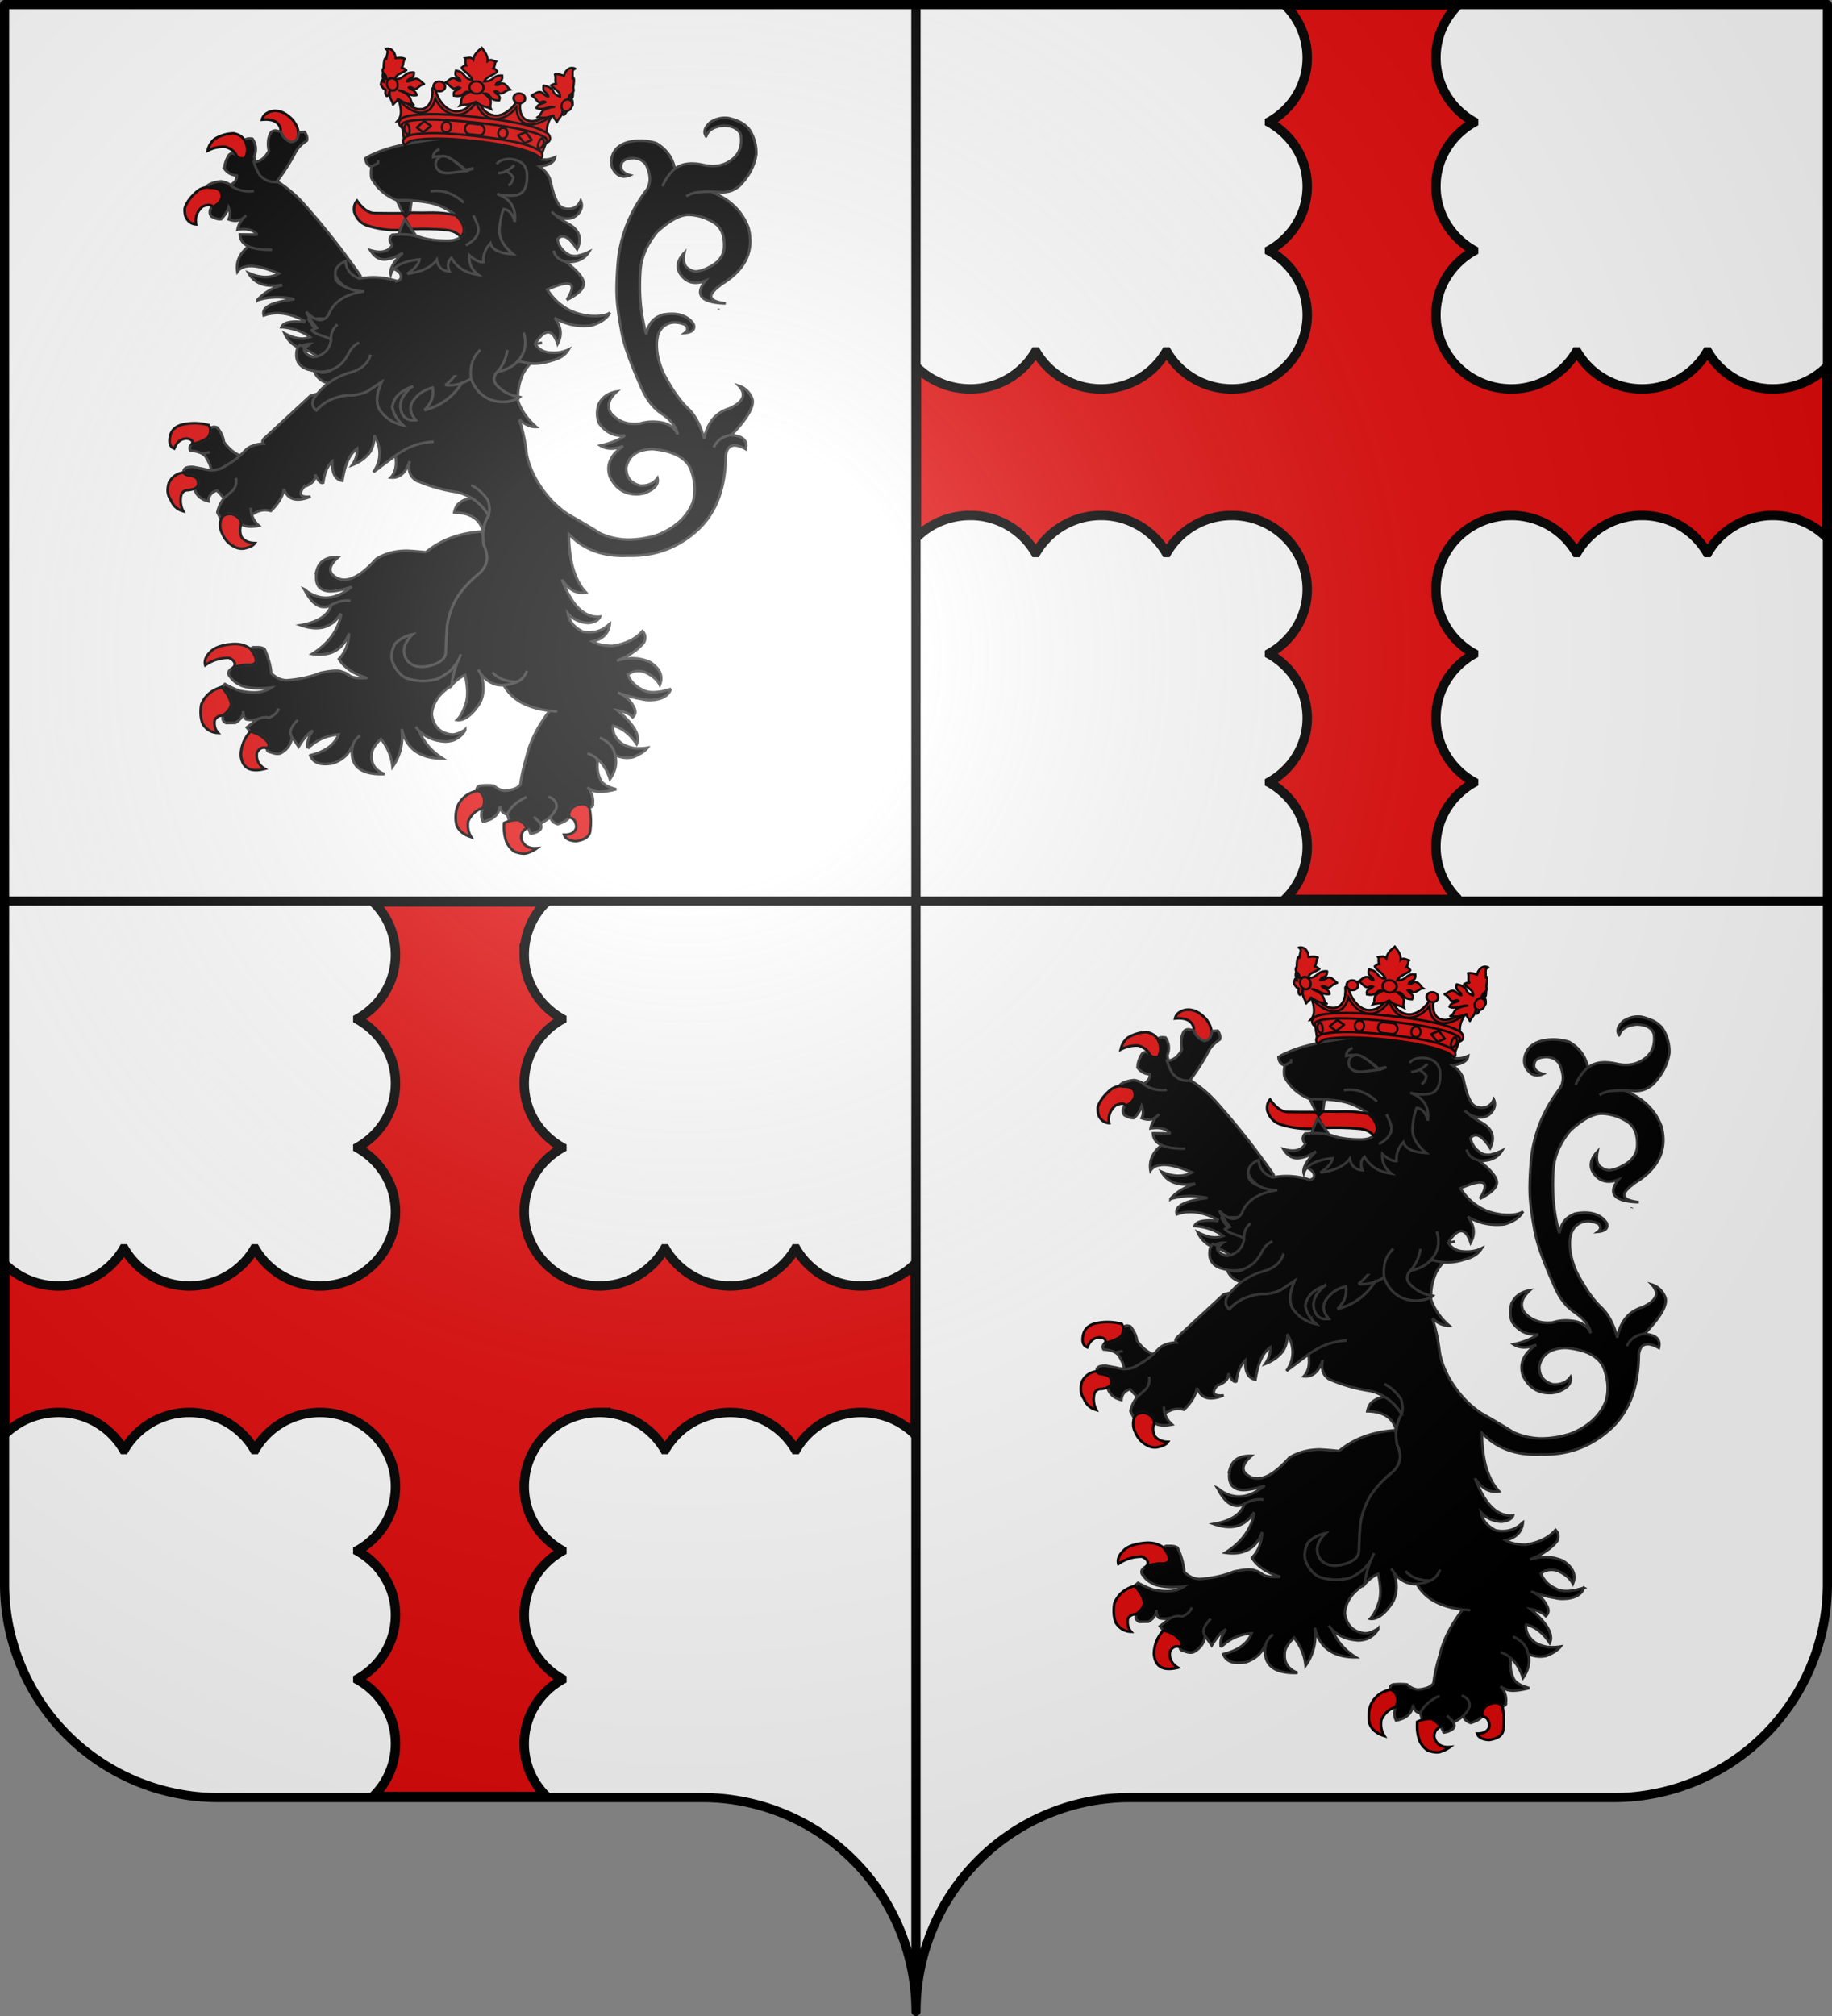<svg xmlns="http://www.w3.org/2000/svg" xmlns:xlink="http://www.w3.org/1999/xlink" width="600" height="660" viewBox="-300 -295 600 660"><rect x="-300" y="-295" width="600" height="660" fill="#808080" stroke="none"/><defs><radialGradient id="e" cx="-75" cy="-80" r="405" gradientUnits="userSpaceOnUse"><stop offset="0" stop-color="#fff" stop-opacity=".31"/><stop offset=".19" stop-color="#fff" stop-opacity=".25"/><stop offset=".6" stop-color="#6b6b6b" stop-opacity=".125"/><stop offset="1" stop-opacity=".125"/></radialGradient><clipPath id="a"><path id="d" d="M-298.5-293.5h597v517a70 70 0 0 1-70 70H70a70 70 0 0 0-70 70 70 70 0 0 0-70-70h-158.5a70 70 0 0 1-70-70z" style="stroke-linecap:round;stroke-linejoin:round"/></clipPath></defs><g clip-path="url(#a)" style="stroke:#000;stroke-width:3"><path fill="#e20909" d="M-300-295H0V0h-300z" style="fill:#fff"/><path fill="#fcef3c" d="M0-295h300V0H0zM-300 0H0v365h-300z" style="fill:#fff"/><path fill="#e20909" d="M0 0h300v365H0z" style="fill:#fff"/></g><path id="b" d="M120.807-293.383a24 24 0 0 1 7.32 17.313c0 8.965-4.97 16.716-12.336 20.909v.266c7.366 4.193 12.336 11.944 12.336 20.91 0 8.964-4.97 16.715-12.336 20.908v.266c7.366 4.193 12.336 11.944 12.336 20.91 0 13.386-11.046 24.238-24.672 24.238a24.63 24.63 0 0 1-21.284-12.12h-.269a24.63 24.63 0 0 1-21.283 12.12 24.63 24.63 0 0 1-21.283-12.12h-.27a24.63 24.63 0 0 1-21.283 12.12c-6.883 0-13.147-2.725-17.623-7.192v55.8c4.476-4.466 10.74-7.19 17.623-7.19a24.62 24.62 0 0 1 21.284 12.118h.269a24.63 24.63 0 0 1 21.283-12.119 24.62 24.62 0 0 1 21.283 12.12h.27a24.63 24.63 0 0 1 21.283-12.12c13.626 0 24.672 10.852 24.672 24.239 0 8.966-4.97 16.716-12.336 20.909v.266c7.366 4.192 12.336 11.944 12.336 20.91s-4.97 16.715-12.336 20.908v.266c7.366 4.192 12.336 11.944 12.336 20.91a24 24 0 0 1-7.32 17.312h56.8a24 24 0 0 1-7.32-17.313c0-8.965 4.97-16.716 12.336-20.909v-.266c-7.366-4.192-12.336-11.943-12.336-20.909s4.97-16.716 12.336-20.909v-.266c-7.366-4.193-12.336-11.943-12.336-20.91 0-13.386 11.046-24.238 24.671-24.238a24.62 24.62 0 0 1 21.284 12.12h.269a24.62 24.62 0 0 1 21.282-12.12 24.62 24.62 0 0 1 21.283 12.12h.27a24.62 24.62 0 0 1 21.282-12.12c6.884 0 13.147 2.725 17.623 7.192v-55.8c-4.476 4.466-10.74 7.19-17.623 7.19a24.62 24.62 0 0 1-21.283-12.118h-.269a24.62 24.62 0 0 1-21.283 12.119 24.62 24.62 0 0 1-21.282-12.12h-.27a24.62 24.62 0 0 1-21.283 12.12c-13.626 0-24.672-10.852-24.671-24.239 0-8.965 4.97-16.716 12.336-20.909v-.266c-7.366-4.192-12.336-11.944-12.336-20.909s4.97-16.716 12.336-20.909v-.266c-7.366-4.193-12.336-11.944-12.336-20.91a24 24 0 0 1 7.32-17.312z" style="fill:#e20909;stroke:#000;stroke-width:3.088"/><use xlink:href="#b" width="600" height="660" transform="translate(-298.603 293.659)"/><g id="c" style="display:inline"><g style="fill:#2b5df2"><g style="fill:#2b5df2;fill-opacity:1;stroke:#000;stroke-opacity:1"><path d="M1167.505-53.103c-.116-.11-.116-.22-.116-.22-.343-.552-.686-.884-1.028-1.325-.116-.22-.229-.331-.229-.441-.457-.442-.8-.773-1.26-1.215-1.486-1.434-3.316-2.648-5.49-3.531-.115-.11-.343-.11-.457-.221-1.83-.662-3.66-1.325-5.835-1.766-4.003-.442-7.778.552-11.21 2.87-3.432 3.2-4.347 6.18-2.746 8.719 0 .11 0 .22.116.33.114-.11.114-.33.229-.44 1.371-3.864 5.032-5.96 11.095-6.512 2.632.11 4.804.551 6.407 1.324a9.15 9.15 0 0 1 3.203 2.539c.229.33.343.662.572.993s.343.883.572 1.435c.8 6.512-.801 11.478-4.805 15.01-5.147 4.525-11.439 5.96-18.989 4.194s-13.498-.993-17.96 2.428h-.114c-3.432 3.201-6.064 6.954-7.78 11.369 1.716-4.415 4.348-8.168 7.78-11.369v-.11c-1.488-7.284-5.492-12.693-11.783-16.445-4.347-1.435-9.152-1.987-14.527-1.325-7.551 1.104-12.127 4.636-13.613 10.706-1.03 4.305.23 8.057 3.89 11.037 2.172 1.435 4.69 1.656 7.663.331-5.148-1.545-6.864-4.304-5.032-8.388 1.372-1.655 3.775-2.649 7.32-2.649 3.317.11 5.948 1.546 7.893 4.194 2.288 4.967 2.974 9.161 1.944 12.914-.343 1.435-1.03 2.76-1.944 3.973-9.838 13.355-15.672 28.034-17.617 44.148-1.144 12.693-1.258 21.964-.686 27.814.114 2.097.458 4.194.686 6.512.572 4.194 1.373 8.94 2.288 14.017 1.488 7.836 5.377 18.984 11.784 33.774 3.087 7.726 7.09 13.576 12.239 17.439 1.601 1.104 2.86 2.096 4.232 3.2 4.12 3.531 6.52 7.285 7.092 11.148-1.83-4.194-5.147-6.734-9.952-7.726-.8-.111-1.6-.33-2.402-.33-4.004-.553-8.007-.112-11.897 1.103-2.516.22-4.919.22-7.092-.221-4.347-.883-8.008-3.09-10.867-6.512-2.86-4.525-1.6-9.27 3.66-14.127-5.72.993-9.494 3.863-11.668 8.719-1.144 4.525-1.028 8.497.572 12.03 4.004 5.518 9.037 8.167 15.1 7.837h1.26c-.458.22-.801.552-1.26.771q-6.006 3.809-14.413 5.63 5.832 3.808 14.413.331c-8.122 5.85-10.867 12.472-8.35 19.977 3.774 7.947 9.837 11.81 18.416 11.258h.116c.114-.11.229-.11.456-.11.801-.112 1.489-.22 2.288-.331 6.864-2.54 9.724-5.851 8.808-9.934-2.63 3.643-6.52 5.187-11.323 4.746-5.72-1.767-8.58-5.518-8.465-11.589.686-3.642 2.288-6.401 4.69-8.389 2.86-2.318 6.979-3.642 12.24-3.642 12.812 1.215 20.82 5.518 23.908 12.913 2.86 7.837 3.316 15.01 1.258 21.854-3.546 9.16-10.867 16.115-21.963 20.75a60.3 60.3 0 0 1-19.447 3.2c-6.063-.22-11.782-1.545-17.159-4.084-6.634-4.303-13.382-8.277-19.79-12.029 0-.111-.228-.111-.228-.111q-12.353-8.277-20.59-22.847c-2.975-5.519-5.149-11.257-6.064-16.887v-.22c-.8-6.954-2.172-13.907-4.347-20.86l.344-.33c3.431 2.978 6.863 4.414 10.18 4.303-5.49-4.855-9.38-10.486-11.554-16.777-.115-.551-.115-.992-.115-1.655l-.57.11c-2.975 1.544-6.52 2.208-10.525 1.987-4.575-.442-8.236-1.876-11.323-4.415-3.204-2.539-5.605-6.07-7.208-10.706a32.3 32.3 0 0 1-6.176 3.09c0 .221-.115.333-.229.552-4.232 6.734-9.952 11.7-17.388 14.9a50 50 0 0 1-5.72 1.988c1.374-1.324 2.403-2.76 3.318-4.195 1.945-3.311 2.517-6.842 1.83-10.374-3.088.773-5.72 1.987-8.007 3.752-.915.663-1.716 1.545-2.517 2.428-4.575 4.746-4.575 9.602-.228 14.79-3.318.44-5.72-.332-7.436-2.429-.572-.772-1.03-1.545-1.373-2.428-.114-.33-.114-.44-.228-.662q-2.231-6.788 4.118-13.576c.8-.884 1.601-1.655 2.516-2.428-7.32 2.648-11.553 6.954-12.468 13.133.572 2.98 1.83 5.851 3.775 8.39 0 .11.228.33.343.44.686.884 1.601 1.876 2.516 2.76l.115.11c-6.063-1.324-10.982-4.526-14.642-9.933-1.945-3.422-2.174-7.726-.572-13.134l.114-.11c.343-1.545 1.03-3.09 1.716-4.857l-8.808 5.96c-3.66 1.877-8.122 2.87-13.27 2.76h-.114a34.6 34.6 0 0 0-7.779 1.876c-4.461 1.544-8.236 4.194-11.439 7.836-2.402-1.766-2.974-4.414-1.601-7.615.686-.992 1.372-1.987 2.173-2.98l-4.233 1.105-29.17 27.592c-1.372 1.214-1.601 2.539-.8 3.531-4.805.332-8.58 1.545-11.21 4.195-1.145 1.214-2.174 2.318-3.547 3.531-3.088 2.98-7.092 5.519-11.553 8.058-2.174.992-4.462 1.435-6.75 1.435a23.5 23.5 0 0 1-4.575-.773l-.343-.11-6.292-1.215c-3.432-.22-5.49.441-6.063 2.207a2.6 2.6 0 0 0 0 1.325c.229.883.915 1.435 2.402 1.766 3.89.551 5.949 1.545 6.292 3.091 1.03 2.76.343 4.635-1.945 5.629 1.03 4.304 4.004 6.953 8.809 8.167q.343-5.464 5.49-6.954l4.462 4.967 5.376-4.856c2.06-2.318 2.746-5.078 2.174-8.277.572 3.2-.115 5.959-2.174 8.277l-5.376 4.856c-2.288 3.091-3.66 6.182-4.233 9.27l2.288 4.416c1.03-2.65 3.317-3.643 6.978-3.311 3.546 1.103 5.49 3.31 5.834 6.401 2.402 1.767 6.177 2.097 11.21 1.104-2.402-2.208-3.889-4.636-4.575-7.395l-.115-.11c-.229-1.215-.457-2.65-.457-4.084 0 1.435.228 2.87.457 4.084l1.144-.221c3.432-2.318 7.207-2.98 11.096-1.877 4.805-4.745 7.55-9.491 8.236-14.016.115 0 .115 0 .115-.111 2.402 6.843 7.893 8.499 16.815 4.856-6.749.663-8.121-1.655-3.774-6.733.114.111.228.111.457.111 4.004-1.655 6.177-3.863 6.292-6.622v-.993c.114.22.343.551.343.772l.114.11c1.716 3.644 3.318 4.967 4.576 4.305.8-6.402 2.745-11.037 5.72-13.686-.23 7.616 1.83 11.7 6.405 12.473.687-4.415 1.602-8.167 2.746-11.37.114-.11.114-.33.229-.44 1.601-4.194 3.775-7.063 6.406-9.05.228 3.532-.801 7.174-3.203 10.706 4.575-1.767 8.236-4.415 11.096-8.057 2.173-3.423 3.088-7.174 2.974-11.258 4.69 8.499 4.461 16.444-.572 23.84l13.956-10.706a59 59 0 0 1 4.347-2.87c6.062-3.752 12.697-5.739 19.904-6.07-7.207.331-13.842 2.318-19.904 6.07a58 58 0 0 0-4.347 2.87c1.03 6.403 0 11.037-2.974 14.238 5.147.552 9.037-2.539 11.439-9.05.229-.552.343-.993.572-1.545-1.259 5.85.114 9.934 4.118 12.472a98.5 98.5 0 0 0 25.967 7.615c1.258.332 2.516.663 3.66 1.104.916.332 1.716.772 2.631 1.215 1.029.33 1.944.883 2.86 1.544 4.232 2.649 7.663 6.29 10.639 11.148 1.028-2.649.915-5.96-.343-9.823-1.716-2.647-3.777-4.855-6.064-6.843-1.488-1.103-2.975-2.096-4.46-2.87 1.487.773 2.974 1.767 4.46 2.87 2.287 1.988 4.348 4.196 6.064 6.843 1.258 3.863 1.371 7.174.343 9.823-.116 0-.23.11-.116.221-1.83 3.2-2.86 6.51-3.203 10.265-.114.551-.114 1.214-.114 1.765 0 2.32.114 4.746.456 7.175 1.602 3.422 2.288 6.511 1.945 9.381-.343 2.649-1.487 5.187-3.432 7.395-.229.22-.343.441-.686.772-6.52 5.408-11.325 10.817-14.757 16.225-3.432 6.18-5.49 12.472-6.291 18.652-.458 6.29-.687 11.7-.801 16.003.114 2.32-.686 4.305-2.517 5.96-1.83 1.544-4.461 2.87-8.122 3.752-3.203.772-6.177.772-8.693 0-2.86-.992-4.805-2.648-5.949-5.077-.457-.662-.686-1.656-.915-2.539-.8-4.304.915-8.609 5.262-12.804-4.576.884-8.35 2.98-11.325 6.182-2.059 4.194-2.63 8.057-1.601 11.477.114.442.343.773.457 1.216 1.83 4.303 4.462 7.394 7.893 9.381 6.406 2.318 13.156 2.648 19.79.773.115 0 .343 0 .458-.112 3.432-1.655 6.291-3.642 8.694-5.85.114-.22.343-.33.457-.551.115-.11.229-.331.343-.442 1.144-1.214 2.174-2.538 2.975-3.863.915-1.655 1.715-3.421 2.287-5.298-.572 1.877-1.372 3.643-2.287 5.298-1.945 5.408-3.089 10.375-3.661 14.9v.112c2.86-3.311 5.834-5.63 8.694-6.843 1.601 7.505 1.831 13.465.687 17.66-1.601 5.297-3.547 9.27-5.835 11.478 1.03.22 2.06 0 3.089-.221 2.974-.883 6.177-3.423 9.38-7.837 2.974-3.643 4.347-8.167 4.232-13.355-.115-2.87-.572-5.408-1.259-7.395q-.342-.828-.686-1.656c-.458-.772-.916-1.544-1.487-2.096.571.552 1.028 1.324 1.487 2.096.343.552.686.994 1.144 1.545 3.66 4.304 8.007 6.511 12.926 6.402.229 0 .457 0 .8-.11.457-.112.801-.112 1.259-.112h.229c2.86-.44 5.262-1.104 7.206-2.096-2.86.11-5.49-.22-7.778-.993-3.203-.883-5.949-2.649-8.122-5.077 2.172 2.427 4.919 4.194 8.122 5.077 2.288.772 4.919 1.104 7.778.993 3.089-1.545 4.92-3.974 5.949-7.064-1.03 3.09-2.86 5.519-5.949 7.064-1.944.992-4.346 1.656-7.206 2.096h-.23c-.455 0-.8 0-1.257.112 4.918 9.381 14.642 14.9 29.054 16.666 1.488.11 3.204.33 4.805.441-1.6-.111-3.317-.332-4.805-.441-7.55 10.043-12.354 19.866-14.642 29.91-1.716 5.74-3.089 11.81-3.888 17.992-.572.662-1.26 1.214-2.06 1.875-.572.332-1.029.552-1.6.772-1.602.664-3.661 1.104-6.064 1.325-2.516-.22-4.92-1.325-6.979-3.311q-3.945-.497-8.922 0-2.574.993-1.716 3.31c1.944.553 3.317 1.987 4.118 4.195.572 2.319.344 4.415-.456 6.512-.116.22-.116.33-.23.552-1.143 3.2-1.029 6.18.23 8.718 6.52-1.214 10.066-4.525 10.751-10.044.572 3.2 2.06 4.856 4.233 5.187h.343c1.831-3.752 4.804-6.842 8.695-9.16.456-.442 1.028-.773 1.6-.994.688-.33 1.373-.662 1.945-.883-.572.221-1.258.552-1.945.883-.572.221-1.144.552-1.6.994-3.89 2.317-6.864 5.407-8.695 9.16l1.26 4.526a18.3 18.3 0 0 1 5.948-.663c2.402 1.325 4.118 2.98 5.49 4.856.115 0 .115.111.23.111.686 1.104 1.37 2.208 1.715 3.532l.457.331c5.49-1.104 7.55-3.311 5.948-6.512-.114 0-.114-.22-.229-.33q-.342-.498-.686-.994l-3.203-3.09 3.203 3.09q.342.498.686.993c.116.11.116.331.229.331l.458-.33c2.172-1.215 4.118-2.429 5.604-3.864q2.916-2.814 4.119-6.291c.228-3.421-1.488-5.74-5.033-6.953 3.546 1.214 5.262 3.532 5.033 6.953q-1.2 3.478-4.12 6.291l.344.442c0 .22.229.551.344.883.8 1.544 2.173 2.538 4.232 3.2 3.66-1.215 6.064-2.649 7.32-4.416-.571-2.427.23-4.634 2.288-6.51 1.945-1.325 4.119-2.097 6.292-2.097 1.373 0 2.746.772 4.004 2.207h.114c1.716-.331 2.517-1.104 2.174-2.207.343-2.096 0-4.084-.572-6.07-.115-.222-.115-.441-.23-.553-.456-.992-.914-1.986-1.486-2.98-.229-.22-.458-.551-.687-.771 0-.112-.115-.332-.228-.442l-.116-.11.116.11c.114.11.228.221.228.442.228 0 .344.22.572.331.8.331 1.372.773 2.173 1.104.343.22.687.33 1.03.44 2.63.993 7.32.663 14.07-1.104-5.835-1.544-9.152-3.751-10.182-6.622q-2.057-4.469-1.715-9.601v-1.436c-.115-.552-.228-1.323-.343-2.096-.916-1.104-2.86-2.319-5.949-3.532 3.089 1.214 5.033 2.428 5.948 3.532.688.552 1.373 1.104 2.06 1.766 2.403 2.649 4.575 6.402 6.177 11.368 3.432-4.966 4.575-10.153 3.317-15.452 0-.11 0-.11-.116-.22-.114-.551-.228-1.103-.456-1.655-.457-1.988-1.488-3.643-2.975-5.299-1.487-1.655-3.66-2.979-6.176-4.194 2.515 1.215 4.69 2.539 6.176 4.194 1.486 1.656 2.516 3.311 2.975 5.3.228.551.343 1.103.456 1.655.116.11.116.11.116.22 3.888 1.655 7.663 2.096 11.44 1.215 4.23-1.768 7.32-3.753 9.035-6.07-2.63.44-5.032.44-7.092.44-.115-.22-.115-.22-.115 0-3.546-.44-6.52-1.545-9.15-3.2l-.459-.442c-.114-.11-.114-.11-.227-.11a13.4 13.4 0 0 1-2.174-2.319c-1.944-2.318-2.86-4.967-2.745-8.166l.229-.442c5.72 1.435 10.638 5.408 14.87 11.92 2.517-5.407-1.486-12.692-12.24-21.962 4.349.772 7.665 2.207 9.724 4.525 1.832-1.766 2.06-3.752 1.03-5.959-2.06-4.747-5.606-8.058-10.41-10.045 5.032 1.987 9.95 3.311 14.87 4.194 1.373.332 2.745.552 4.232.664 7.893.11 12.812-2.32 14.415-7.175a141 141 0 0 1-5.948 1.656h-.572c-4.462.773-7.894.552-10.525-.663-.228-.11-.343-.331-.571-.331-4.805-2.318-8.008-5.63-9.608-10.044 3.203-2.32 6.748-2.87 10.523-1.656 4.69 2.096 8.007 4.855 9.723 8.388 2.173-5.407.344-10.154-5.375-14.236-.345-.332-.688-.442-1.03-.664-6.52-2.87-13.498-3.2-20.82-.772 7.665-3.09 13.385-7.063 17.16-11.809 1.372-2.87 1.03-5.299-.916-7.395-4.232 5.077-10.524 8.167-18.76 9.603-5.262 0-9.494-.884-12.926-2.871 6.863-1.656 10.524-5.629 10.983-11.589-.345.22-.458.441-.688.773-.229.22-.456.33-.8.662-3.204 2.76-6.979 4.195-11.44 4.195h-1.028c-1.03-.111-2.174-.22-3.203-.441-5.492-2.87-8.58-6.733-9.38-11.81 3.316 3.863 7.778 5.96 13.04 6.182 3.203-.333 5.491-1.325 6.748-2.98.23-.331.458-.664.572-1.104-2.059.22-4.003 0-5.834-.552-7.32-2.207-13.27-10.045-18.188-23.29v-.33.111c0 .11 0 .11.114.22 4.004 6.402 9.152 9.271 14.987 8.167-2.746-2.98-5.033-6.843-6.75-11.478-1.83-4.635-2.973-10.044-3.545-16.224-.23-1.876-.344-3.863-.458-5.96v-4.083l2.173 2.097c.916.772 1.83 1.655 2.745 2.428 8.58 6.842 19.219 9.933 32.03 9.381h1.715c15.22.218 28.717-4.528 40.385-14.462 13.383-11.147 20.133-28.033 20.247-50.329.457-3.863 1.944-6.07 4.575-6.622 2.06-.331 4.692.331 8.123 2.318 1.373-5.298-1.601-8.388-8.808-9.05h-.114c-.116-.11-.345-.11-.458-.11q-6.863 1.158-9.952 6.29c-.343.552-.686 1.104-.915 1.766.229-.662.572-1.214.915-1.766q3.09-5.133 9.952-6.29c.115-.111.343-.111.458-.111 10.867-11.59 15.098-19.757 12.583-24.393-1.716-3.642-4.348-6.181-8.123-7.395 5.148 5.63 3.088 10.597-6.176 14.79-8.465 2.648-13.727 9.27-15.672 19.535-2.288-8.498-5.605-15.011-9.952-19.315-5.376-5.078-10.638-12.913-15.9-23.178-2.975-6.953-4.347-13.244-4.232-19.094 0-1.434.228-2.759.457-4.083v-.11c.8-3.753 2.516-6.292 5.147-7.947 3.548-2.208 7.779-2.208 12.469-.11q2.745 2.98-.343 5.297c4.803-.441 6.748-2.318 5.604-5.74-.572-.882-1.258-1.655-1.945-2.427-4.004-3.863-9.95-5.188-17.845-3.643-.114.11-.229.11-.458.11-.227.111-.571.332-.8.442-4.92 1.987-7.779 6.07-8.923 12.141-3.546-13.024-4.803-27.04-3.66-42.162.687-8.057 4.119-16.224 10.524-24.281 8.123-7.505 14.756-11.258 20.363-11.037 5.49.22 10.638 1.876 15.67 5.077 4.92 3.2 6.98 8.94 6.407 16.997-.687 5.187-4.004 9.16-9.839 12.03-.343.11-.456.331-.686.442-1.03.441-2.288.993-3.66 1.435-.572.11-1.144.33-1.716.441-2.631.773-5.377-.22-8.008-2.538-1.716-2.098-2.059-5.188-1.258-9.272-5.148 5.63-5.491 10.927-.915 15.783 3.66 3.974 8.464 4.636 14.299 2.318-6.407 8.278-3.548 13.245 8.694 14.459 1.258.11 2.63.22 4.118.22-9.266-1.103-11.554-4.083-6.864-8.719a13.6 13.6 0 0 1 2.632-2.318c.8-.662 1.487-1.324 2.403-1.876 14.527-9.271 19.904-21.301 16.243-35.98-3.317-9.162-9.494-16.336-18.76-21.192-1.487-.773-3.089-1.435-4.805-2.318-3.316 0-6.406.11-9.379.442-2.745.552-4.804 1.435-6.407 2.538 1.602-1.103 3.66-1.986 6.407-2.538 2.975-.331 6.063-.442 9.38-.442 1.944.11 4.003.221 6.063.331 4.804.221 8.923-1.324 12.24-4.525 5.604-5.96 9.036-12.582 10.18-19.977.229-4.965-.915-9.932-3.546-14.899zM867.912-20.53c-.114 0-.229-.22-.343-.22-3.775.33-7.207-.994-10.295-4.416-1.716-2.759-2.86-5.518-3.661-8.498-.229-1.104-.458-2.097-.572-3.201 1.601-4.084 1.144-7.947-1.144-11.479-2.86-.441-4.461 0-5.262 1.435-.114 0-.114 0-.114.11 1.487 3.533 1.258 6.844-.458 9.824-2.173.662-3.89.11-5.376-1.435 0-.11 0-.22-.115-.331-1.83-.442-3.203.11-3.89 1.545-1.715 3.09-2.516 5.85-2.401 8.388a11.1 11.1 0 0 0 2.86 2.76c1.487.882 2.974 1.434 4.804 1.434.343 2.428-.915 4.415-3.89 6.291-.114 0-.114 0-.114.11 4.118 3.201 9.037 4.415 14.871 3.753-5.834.662-10.753-.552-14.87-3.752 0-.11 0-.11.114-.11-1.373-1.104-3.432-1.987-6.063-2.429-3.203.331-5.834 1.104-7.779 2.208-1.03.772-1.487 1.214-1.487 1.655-.114.331.229.552.8.773 3.318-.221 5.72.552 7.208 2.428 1.601 3.973 0 7.395-4.92 9.933-1.258 2.208-1.143 4.194.115 5.74 2.174 1.324 4.233 1.986 6.177 1.765 2.402-2.538 3.89-5.077 4.69-7.615 1.144 2.87 1.144 5.408 0 7.726 3.775 1.545 6.978 1.214 9.724-1.214.457-.331.915-.883 1.372-1.435-.457.552-.915 1.104-1.372 1.435-2.174 2.428-3.547 5.077-4.004 7.836.457-.11.915-.11 1.373-.11 4.804-.552 8.465.552 10.638 2.87l-.114.551-10.41-.11c.114 3.532 1.945 6.07 5.376 7.726 3.432 1.545 8.465 2.318 14.986 2.207-6.52.11-11.554-.662-14.986-2.207-5.72 4.746-8.007 10.264-6.977 16.445 1.258-1.876 3.203-3.09 5.605-3.422.229-.11.457-.11.686-.11.114-.11.343-.11.458-.11h.228c4.576-.442 10.982 1.214 19.218 4.856-5.49 3.09-11.896 2.87-19.218-.441 3.775 6.843 10.639 9.381 20.591 7.836l.114.331c-5.948 1.766-10.752 4.746-14.756 9.05v.11l-.229.222v.11c.114-.11.343-.11.343-.11h.115c7.092-2.208 14.642-2.318 22.992-.552-9.265 1.214-15.214 2.98-17.96 5.518-1.6 1.435-2.058 3.09-1.486 5.077 7.778-2.87 16.472-1.655 25.852 3.532l-.114.22-.229.553c-8.465-.883-13.155.22-14.299 3.31.915 0 1.716.111 2.631.222 6.406.993 11.44 3.09 15.443 6.18-4.576 1.877-9.952.994-16.13-2.428 1.831 4.305 5.034 7.616 9.61 9.602q1.887-2.318 5.49-2.648c0-.11 0-.11.115 0 .229-.11.572-.11.8-.11-.342.22-.686.551-.914.882-.115.11-.344.22-.344.22-.915.884-1.601 1.877-1.944 2.76.343.11.686.22 1.144.331.114.11.228.11.343.11 2.745.552 9.642 6.728 13.074 6.728-4.233.442-11.473-4.63-14.218-3.416.343.22.572.552.915.883 2.631 2.428 5.72 2.649 9.38.33 3.66-2.207 12.841-7.356 13.185-11.66-3.318-2.097-13.414-2.577-16.045-5.557h-.114c-1.945-2.318-3.775-4.856-5.376-7.726-.458-.773 29.056.182 28.713-.7 6.177 6.4-19.104 5.004-15.787-.293q4.29-12.086 21.963-14.9l3.428-3.118c-8.808-.33-18.07-.525-21.159-7.147-.686-4.194 1.602-7.284 6.406-9.381.344 5.297 3.089 9.05 8.694 11.257.343-.11.8-.11 1.259-.11l-.572-3.642c-2.06-3.2-4.347-6.402-6.52-9.382-8.923-12.582-18.761-25.054-29.4-37.305-4.69-5.408-10.18-10.154-16.472-14.348z" style="fill:#000;fill-opacity:1;stroke:#313131;stroke-width:1.685;stroke-opacity:1" transform="matrix(.517 0 0 .505 -657.762 -225.155)"/><path d="M995.802-53.324c-5.49 2.429-13.956 3.974-25.395 4.857-.343.11-.686.11-.915.22h-.114c-17.845 2.318-31.23 5.409-40.037 9.492-2.288.994-4.233 1.987-5.834 3.09.228 2.98 1.487 4.747 3.889 5.299v.11l4.118-2.318v-1.876 1.876l-4.118 2.318c-.458 2.76-.458 5.187-.115 7.284 3.547 6.733 8.923 11.59 16.13 14.459h.114l.115.11c3.203-.11 6.291-.11 9.037.11a83 83 0 0 1 10.18 1.215h.115c2.974.552 5.49 1.324 7.778 2.318 4.004 1.765 7.322 3.752 9.838 5.96 1.258 1.103 2.288 2.317 3.203 3.531 2.746 4.305 2.86 7.837.115 10.596-.23.11-.344.22-.458.331-1.601 1.214-4.233 2.097-8.236 2.097-7.207 0-13.155-.883-17.617-2.538-.572-.221-1.258-.331-1.944-.552-3.089-.883-6.864-1.214-11.096-1.104-1.259.11-2.746.22-4.118.331-2.06 2.208-1.945 4.415.114 6.622-2.402 4.305-7.092 5.519-13.956 3.422 2.517 4.194 5.605 6.18 9.495 5.96 3.431-.442 7.092-1.656 10.524-4.084l.686-.33c-.229.11-.457.22-.457.551-3.547 3.421-5.834 6.622-6.864 9.381v.11c-.114 0-.114 0-.114.111-.458 1.435-.687 2.76-.344 3.974q.516-1.987 2.06-3.643c2.974-3.2 8.35-5.297 16.129-6.07-.343 2.98-2.974 6.07-7.665 9.271 9.152-1.214 15.329-4.304 18.646-9.05.801 4.746 3.432 7.174 8.008 7.505-1.487-3.532-1.03-6.512 1.258-8.72 3.318 6.071 8.923 9.824 17.043 10.927-4.118-3.2-6.062-7.395-5.72-12.692 3.548 3.31 6.521 4.746 9.038 4.525-.458-4.525 1.03-8.609 4.347-12.251 1.144 4.194 5.948 6.622 14.414 7.063-6.291-5.297-9.037-10.706-8.695-16.224.458-5.629 1.373-9.933 2.631-13.024 3.432.442 5.72 3.09 7.093 8.278.915-9.05-2.745-15.01-11.096-17.99 2.403.551 4.804.993 7.092.993 1.487 0 2.86 0 4.347-.22 4.804-.663 7.435-4.636 7.435-11.92 0-1.436 0-2.76-.343-3.864v-.11c-.8-3.311-2.86-5.519-6.063-6.733-.114-.11-.343-.11-.457-.11 0-.11-.228-.11-.228-.11-.687-.221-1.26-.332-2.06-.442-.572-.11-1.258-.11-1.944-.22-4.003.11-6.749 1.103-8.123 3.31 1.373-2.207 4.12-3.2 8.123-3.31.687.11 1.372.11 1.944.22.8.11 1.373.22 2.06.441 0 0 .228 0 .228.11.115 0 .344 0 .457.111 3.203 1.214 5.262 3.422 6.063 6.733v.11c.343 1.104.343 2.428.343 3.863 0 7.285-2.63 11.258-7.435 11.92-1.487.22-2.86.22-4.347.22-2.288 0-4.69-.44-7.092-.992 8.351 2.98 12.01 8.94 11.096 17.99-1.373-5.187-3.66-7.836-7.093-8.278-1.258 3.09-2.172 7.395-2.63 13.024-.344 5.518 2.403 10.927 8.694 16.224-8.465-.441-13.27-2.87-14.414-7.063-3.317 3.642-4.805 7.726-4.347 12.25-2.517.222-5.491-1.213-9.037-4.524-.343 5.297 1.601 9.492 5.72 12.692-8.122-1.103-13.728-4.856-17.044-10.926-2.288 2.207-2.745 5.187-1.258 8.719-4.576-.331-7.207-2.76-8.008-7.505-3.317 4.746-9.494 7.836-18.646 9.05 4.69-3.2 7.322-6.291 7.665-9.271-7.779.773-13.155 2.87-16.13 6.07 2.746 1.435 4.233 2.98 4.462 4.526.229 1.876-.687 2.98-2.631 3.421a39 39 0 0 0-4.805-1.324c-5.834-1.325-11.553-1.435-17.273-.552-.229 0-.343 0-.457.11-.458 0-.916 0-1.259.11-5.605-2.207-8.35-5.96-8.694-11.257-4.804 2.097-7.092 5.187-6.406 9.381 3.089 6.622 8.923 9.934 17.731 10.265h.572-.572q-17.673 2.814-21.963 14.9c-3.317 5.297-8.122 4.746-14.3-1.656.344.883.916 1.876 1.374 2.649 1.601 2.87 3.431 5.408 5.376 7.726 0 0-3.427 1.559-3.313 1.559 2.63 2.98 8.918 3.85 12.236 5.946-.115-4.084 1.258-7.284 4.118-9.712-2.86 2.428-4.233 5.628-4.118 9.712-.344 4.305-2.288 7.505-5.949 9.713-3.66 2.318-6.749 2.097-9.38-.331-.343-.331-.572-.663-.915-.883-.8-1.104-1.03-2.318-.343-3.753l-3.203-1.104c-.8.883-1.373 1.987-1.83 3.312-.344 2.097-.344 3.973 0 5.518.571 2.428 1.944 4.194 4.003 5.629.801.441 1.716.883 2.86 1.324 1.373.332 2.745.773 4.004.994.229.11.572.11.8.22.572.11 1.259.11 1.945.22 1.487.112 2.974.112 4.461-.11 1.03-.221 2.174-.442 3.318-.773.229-.11.457-.22.686-.22.572-.332 1.03-.663 1.716-.884 1.373-.772 2.86-1.765 4.118-2.98 1.83-1.765 3.318-3.863 4.69-6.511 1.83-3.753 4.118-6.181 6.978-7.285-2.86 1.104-5.147 3.532-6.978 7.285-1.372 2.648-2.86 4.746-4.69 6.511-1.258 1.216-2.745 2.208-4.118 2.98-.686.221-1.144.552-1.716.883-.229 0-.457.112-.686.221l-.229.331c-1.03.442-2.059.773-2.974.994-.229.11-.458.11-.458.11-1.487.111-2.86 0-4.118-.552-.686-.11-1.373-.11-1.944-.22-.23-.111-.572-.111-.801-.22.114.11.114.33.229.44 0 .22.228.552.343.773 0 .11.114.33.229.441 0 .11 0 .22.114.331 1.945 3.2 4.69 5.188 8.122 5.96 2.173-1.545 4.347-2.98 6.863-4.195 2.06-1.104 4.347-1.876 6.75-2.648 7.092-1.876 11.553-5.739 13.155-11.7-1.602 5.96-6.063 9.823-13.156 11.7-2.402.772-4.69 1.544-6.749 2.648-2.516 1.215-4.69 2.649-6.863 4.194-2.517 1.988-4.805 4.305-6.978 6.955-.8.992-1.487 1.986-2.174 2.979-1.372 3.2-.8 5.85 1.602 7.615 3.203-3.642 6.978-6.291 11.44-7.836a34.6 34.6 0 0 1 7.778-1.876h.114c5.148.11 9.61-.883 13.27-2.76l8.808-5.96c-.687 1.767-1.373 3.311-1.716 4.857l-.114.11c-1.602 5.408-1.373 9.713.572 13.134 3.66 5.407 8.579 8.609 14.642 9.933l-.115-.111c-.915-.883-1.83-1.875-2.516-2.76-.115-.11-.343-.33-.343-.44a19.95 19.95 0 0 1-3.775-8.389c.915-6.18 5.147-10.485 12.468-13.133.343-.111.687-.22.915-.331-.228.11-.572.22-.915.331a25.6 25.6 0 0 0-2.516 2.428q-6.35 6.787-4.118 13.576c.114.22.114.33.228.662.344.883.801 1.656 1.373 2.428 1.716 2.097 4.118 2.87 7.436 2.428-4.347-5.187-4.347-10.045.228-14.79.801-.882 1.602-1.765 2.517-2.428 2.288-1.765 4.919-2.978 8.007-3.751.687 3.532.115 7.063-1.83 10.374-.915 1.436-1.945 2.87-3.317 4.195a50 50 0 0 0 5.72-1.988c7.435-3.2 13.154-8.166 17.387-14.9.114-.22.229-.331.229-.552-.115.112-.343.112-.343.221h-.115c-3.317.993-6.52 1.435-9.723.993h-.115.115q3.089-2.317 5.147-4.966c.23-.221.344-.442.572-.664a19.896 19.896 0 0 1 0 0c-.228.221-.343.442-.572.664q-2.058 2.649-5.147 4.966h-.115.115c3.203.44 6.406 0 9.723-.993h.115c0-.11.228-.11.343-.22a32.2 32.2 0 0 0 6.176-3.091c-.228-1.987-.343-3.863-.115-5.85.344-4.856 2.288-9.05 5.949-12.692-3.66 3.642-5.605 7.836-5.949 12.692-.228 1.987-.114 3.863.115 5.85 1.601 4.635 4.003 8.167 7.208 10.706 3.087 2.538 6.748 3.973 11.323 4.415 4.004.22 7.551-.442 10.524-1.987.115-.112.344-.22.572-.331h.115c0-.112.229-.22.344-.332.228-.11.686-.331.8-.44-.343-.112-.8-.221-1.259-.332-5.262-.884-9.609-3.311-13.498-7.506-2.173-2.76-1.945-5.519.457-8.388 1.372-1.546 2.403-3.201 3.431-4.967 1.489-2.87 2.517-5.96 2.976-9.271-.458 3.311-1.487 6.401-2.976 9.271-1.028 1.766-2.059 3.421-3.431 4.967 5.605-1.214 9.723-3.422 12.583-6.512.228-.22.457-.552.687-.772l.115-.111c.115-.22.343-.44.457-.662h.115-.115l.229-.221c1.943-2.649 3.087-5.408 3.546-8.499.114-.441.114-.772.114-1.214v-.993c0-.883 0-1.766-.114-2.649q-.171 0 0 0c-.229-1.324-.458-2.649-1.03-3.863.572 1.214.801 2.539 1.03 3.863q-.171 0 0 0c.114.883.114 1.766.114 2.649v.993c0 .442 0 .773-.114 1.214-.458 3.09-1.601 5.85-3.546 8.499-.116.11-.116.11-.116.22h-.114c-.116.221-.343.441-.458.663l-.114.111c.114.11.229.11.343.11.343.111.687.332 1.03.332 1.943.663 4.118 1.103 6.291 1.324 4.347.331 8.807-.22 13.612-1.876 4.919-1.214 8.58-3.642 10.638-7.174-3.432 1.766-7.55 2.428-12.125 1.987-4.004-.442-6.978-2.208-9.037-5.519l.229-.11h.115-.112l-.229.11 4.348-.883-3.776.773-.228-.773c6.177-9.271 10.752-8.94 13.842.773 2.974-5.519 2.402-11.148-1.83-16.887 6.863 4.304 14.526 5.96 23.221 4.967 5.949-1.766 9.838-4.636 11.783-8.278-2.517 1.766-6.52 2.428-12.126 2.097-6.863-.662-12.927-2.76-17.846-6.512-.23 0-.343-.11-.343-.22-3.661-2.76-6.75-6.182-9.38-10.376 15.1-6.843 19.217-4.635 12.468 6.512 0 .11 0 .11-.115.221 7.092-3.642 10.752-7.174 10.752-10.596s-3.889-8.277-11.668-14.348c-4.232-1.104-6.634-3.421-7.435-7.064.8 3.643 3.203 5.96 7.435 7.064.688.11 1.26.331 1.945.331q9.095 0 13.04-6.622c-2.287 1.104-4.347 1.987-6.176 2.318-.115 0-.115 0-.115.11h-.229c-.228.11-.457.11-.457.221-1.945.22-3.66.11-5.032-.331 0-.11-.116-.11-.229-.11-4.12-2.208-6.863-5.52-7.779-10.265 3.088-3.973 7.32-1.876 12.468 6.401 3.317-7.063 1.487-12.471-5.604-16.555-4.12-2.318-7.321-4.636-9.724-7.064l-.228-.11c-.229-.22-.343-.442-.572-.662.229.22.343.441.572.662l.228.11c1.944 1.876 4.232 3.09 6.864 3.532.8.22 1.716.331 2.515.22 2.633 0 4.805-1.103 6.636-3.09 2.288-2.759 2.86-5.518 1.6-8.498-1.486 3.421-4.003 5.187-7.32 5.298-2.631.11-4.575-.663-6.176-2.318-.458-.662-.916-1.325-1.259-1.987-1.716-3.09-3.088-7.505-4.348-13.465-.686-3.532-3.087-6.733-7.09-9.713 6.175-.772 9.494-2.759 9.95-6.07-2.974 1.435-5.947 1.987-9.036 1.324-2.516-4.635-6.52-8.277-12.127-10.706q-4.631-1.49-9.95-.662c-.572.11-1.26.331-1.832.331.572 0 1.26-.22 1.832-.33 37.436.334-1.98-11.646-16.702-6.842zm16.473 26.048c-1.832.883-3.547 1.214-4.805 1.104 1.259.11 2.975-.221 4.805-1.104.229-.11.343-.22.456-.22 1.716-.884 3.432-2.098 5.148-3.753-1.716 1.655-3.432 2.87-5.148 3.752 1.716 1.104 3.089 2.318 4.462 4.084-.458 2.538-1.373 4.194-3.09 5.408 1.717-1.214 2.632-2.87 3.09-5.408-1.373-1.766-2.746-2.98-4.462-4.084-.113 0-.227.11-.456.22zm-41.181-9.713c1.716 0 3.203.221 4.804.773.229.11.572.331.915.441q6.177 3.643 10.639 8.278l4.461-1.655-3.367.6-10.131 2.159c-.458 0-.801 0-1.144.11-1.144.11-2.174.11-3.203 0-.572-.11-1.258-.11-1.83-.11-2.288-.993-3.547-2.539-3.775-4.746-.344-2.097.572-4.084 2.63-5.85h-1.372c-1.03.11-2.174.221-3.317.552 0-2.207 1.258-3.973 4.003-5.187-2.745 1.214-4.003 2.98-4.003 5.187 1.143-.331 2.287-.441 3.317-.552zm23.908 46.356c-.687-2.649-1.716-5.298-3.203-8.057 1.487 2.76 2.516 5.408 3.203 8.057.572 4.194-2.06 8.057-7.892 11.368 5.833-3.31 8.464-7.174 7.892-11.368zM985.85-6.857c-2.974-2.98-6.52-5.078-10.524-6.623-3.432-1.103-6.863-1.324-10.524-.772 3.66-.552 7.092-.331 10.524.772 4.004 1.545 7.55 3.642 10.524 6.623z" style="fill:#000;fill-opacity:1;stroke:#313131;stroke-width:1.685;stroke-opacity:1" transform="matrix(.517 0 0 .505 -657.762 -225.155)"/><path d="M977.27-26.283c.344-.11.687-.11 1.145-.11l8.49-1.104c-2.975-3.09-5.974-5.85-10.092-8.278-9.37-6.025-14.226 10.996.458 9.492zM951.647-.456l1.03-7.836c-2.746-.221-5.834-.221-9.037-.11l-.115-.111h-.114v.22l3.89 8.278 1.6 2.318z" style="fill:#000;fill-opacity:1;stroke:#313131;stroke-width:1.685;stroke-opacity:1" transform="matrix(.517 0 0 .505 -657.762 -225.155)"/><path d="m948.762 3.959 3.8 6.291c7.092-.331 14.185-.22 21.506.441 4.347.332 7.664 1.877 9.838 4.636 2.745-2.76 2.63-6.291-.115-10.596-.915-1.214-1.945-2.428-3.203-3.531C975.784.096 970.98-.456 966.29-.456c-4.576.11-9.38.11-14.642 0l-2.745 2.76L947.3-.016c-6.52 0-12.697 0-18.531-.11-3.661-.331-7.207-3.09-10.639-8.057-1.601 1.876-2.173 4.415-1.716 7.285 1.602 4.856 4.69 7.946 9.266 9.16 6.063 1.877 12.354 2.76 19.103 2.539.23-.11.458-.11.687-.11z" style="fill:#e20909;fill-opacity:1;stroke:#000;stroke-width:1.685;stroke-opacity:1" transform="matrix(.517 0 0 .505 -657.762 -225.155)"/><path d="m952.562 10.25-4.347-6.291-2.745 6.732-.915 2.87c4.232-.11 8.007.22 11.096 1.104z" style="fill:#000;fill-opacity:1;stroke:#313131;stroke-width:1.685;stroke-opacity:1" transform="matrix(.517 0 0 .505 -657.762 -225.155)"/><path d="M880.268-48.103c.343-.993.572-1.986.686-2.87.229-2.758-.686-5.518-2.63-8.277-.115-.11-.115-.22-.115-.331-4.462-5.408-9.152-7.616-14.185-6.622-3.546.993-5.49 2.87-6.063 5.518 4.69-.441 8.008.331 10.067 2.539 1.83 2.097 2.288 4.415 1.144 6.843.114 0 .228 0 .457.11q1.373 4.636 6.52 6.622c2.403-.552 3.776-1.655 4.119-3.532z" style="fill:#e20909;fill-opacity:1;stroke:#000;stroke-width:1.685;stroke-opacity:1" transform="matrix(.517 0 0 .505 -657.762 -225.155)"/><path d="M881.335-52.53a14.8 14.8 0 0 1-.686 2.869c-.344 1.876-1.716 2.98-4.119 3.532q-5.147-1.987-6.52-6.623c-.229-.11-.343-.11-.457-.11-3.09-1.324-5.263-.993-6.292 1.104-1.487 3.09-1.83 6.843-.915 11.258-2.517 4.635-5.605 7.063-9.38 7.174h-.115c.801 2.98 1.945 5.739 3.66 8.498 3.09 3.422 6.521 4.746 10.296 4.415.114 0 .229.22.343.22l.458-.772c4.347-5.85 8.236-12.14 11.553-18.542q2.06-4.14 7.207-7.616c.458-1.876-.114-3.863-1.373-5.629z" style="fill:#000;fill-opacity:1;stroke:#313131;stroke-width:1.685;stroke-opacity:1" transform="matrix(.517 0 0 .505 -657.762 -225.155)"/><path d="M847.663-45.681c-.114-.11-.114-.22-.114-.331-1.259-3.201-3.775-5.077-7.55-5.85-4.118.11-8.008 1.214-11.897 3.532-2.402 1.987-3.89 4.525-4.576 7.726 3.547-1.876 7.322-2.76 11.21-2.539 3.661 1.214 5.95 3.09 6.979 5.519.114.11.114.22.114.331 1.487 1.545 3.203 2.097 5.377 1.435 1.715-2.98 1.944-6.291.457-9.823zM831.877-14.129c-1.487-1.876-3.89-2.648-7.207-2.428-.572-.22-.915-.441-.8-.772l-.344.441c-2.059 0-4.003.662-5.948 1.987-4.347 3.642-7.321 7.505-8.58 11.7q-.17 4.137 1.03 6.29c1.487 2.539 3.546 3.863 6.177 4.084-.8-4.415.458-8.278 4.004-11.479 3.317-1.655 5.605-1.545 6.75.11 4.918-2.538 6.52-5.96 4.918-9.933z" style="fill:#e20909;fill-opacity:1;stroke:#000;stroke-width:1.685;stroke-opacity:1" transform="matrix(.517 0 0 .505 -657.762 -225.155)"/><path d="M825.13 139.494c.343 1.987-.115 3.863-1.259 5.74-2.745 2.095-6.177 3.53-10.18 4.303-1.602 1.324-1.946 2.87-1.03 4.304 3.088.22 5.49.883 7.55 1.987l4.69-.994-4.69.994c.571.441 1.258.993 1.83 1.545 2.288 3.642 3.546 6.622 3.66 9.16 2.288 0 4.576-.44 6.75-1.434 4.46-2.54 8.464-5.078 11.553-8.058-4.004-1.766-7.321-4.746-10.18-8.83q-.516-4.635-4.119-9.27c-1.83-.882-3.317-.661-4.576.553z" style="fill:#000;fill-opacity:1;stroke:#313131;stroke-width:1.685;stroke-opacity:1" transform="matrix(.517 0 0 .505 -657.762 -225.155)"/><path d="M823.871 145.233c1.144-1.876 1.601-3.752 1.258-5.739-.228-.663-.457-1.435-.915-2.207-4.804-1.325-9.952-1.656-15.214-.664-5.262.884-8.35 3.532-9.266 7.838-.915 4.415 0 7.062 2.631 8.057 1.602-4.305 4.347-6.512 8.008-6.512 3.088.441 4.118 1.655 3.317 3.532 4.004-.773 7.436-2.208 10.181-4.305zM810.83 169.736c-1.487-.331-2.173-.883-2.402-1.766-4.232.552-7.435 2.759-9.38 6.622-1.373 4.415-1.03 8.167 1.258 11.368 1.373 3.642 4.004 6.07 7.779 7.174-1.602-3.2-2.06-6.51-1.373-10.154.687-2.538 2.402-3.642 4.69-3.53q2.403-.331 3.775-.994c2.288-.993 2.974-2.87 1.945-5.629-.343-1.546-2.402-2.54-6.292-3.091zM845.148 210.131c-1.258-2.538-1.487-5.518-.343-8.719-.343-3.09-2.288-5.298-5.834-6.401-3.66-.332-5.949.662-6.978 3.31-.915 3.312-.687 6.292.686 9.051 1.83 4.525 4.805 7.505 8.808 9.27 1.83.773 3.775.993 5.606.552 3.317-.772 5.376-1.875 6.406-3.422-3.661-.109-6.406-1.213-8.351-3.64z" style="fill:#e20909;fill-opacity:1;stroke:#000;stroke-width:1.685;stroke-opacity:1" transform="matrix(.517 0 0 .505 -657.762 -225.155)"/><path d="M892.735 231.322c-.8 4.304-.572 7.726.8 10.044.458.773 1.03 1.325 1.717 1.877 1.487 1.103 3.317 1.655 5.72 1.765 3.545 0 8.121-.883 13.84-2.87-4.117 3.312-8.007 5.52-11.896 6.512-.686.111-1.258.332-1.83.332-3.546.552-6.864 0-10.067-1.325-1.601-.663-3.203-1.655-4.69-2.649-.457-.44-.915-.992-1.601-1.324.343.552.686 1.104.915 1.656 4.69 8.83 10.066 11.7 16.243 8.719v-.22c.687-.332 1.259-.663 1.83-.884.23-.11.458-.22.801-.331 3.089-1.435 6.406-1.876 9.495-1.435-3.089-.441-6.406 0-9.495 1.435-.343.11-.572.22-.8.331-.572.22-1.144.552-1.83.883v.22c-2.174 6.733-8.694 11.038-19.447 12.914 11.21 4.084 19.56 1.766 25.166-6.953l.458.331c-.572 2.76-1.373 5.407-2.517 7.836-3.089 6.954-8.465 12.693-15.786 17.439 5.72.884 10.638.22 14.413-1.875 4.004-2.208 7.093-6.07 8.923-11.479-.229 6.843-2.402 12.362-6.406 16.666.915 1.436 1.945 2.87 3.203 4.084 1.258 1.215 2.63 2.319 4.004 3.31 3.088 2.098 6.634 3.643 10.752 4.857-5.147.331-8.922 0-11.096-1.435-.572-.332-.915-.663-1.258-.884h-.114c-.687-.44-1.144-.771-1.259-.883-1.715-.662-2.86-.992-3.431-1.214-.572-.111-1.144-.22-1.945-.22-2.288-.11-5.72.33-10.41 1.324-6.062 2.539-13.155 4.194-21.62 4.855-1.944-.11-3.66-.552-5.262-1.323q-2.401-1.159-4.461-3.311c-.343-4.747-1.716-10.045-4.233-15.673-1.372-.993-3.431-1.324-6.177-1.104-1.258-.22-1.944.11-2.288 1.214v.331c4.805 7.064 4.004 10.266-2.745 9.714-1.602.11-4.233.552-7.779 1.435-3.66 1.766-4.69 3.752-3.203 5.959l.343.332c.23.22.344.552.572.883l.23.221c1.6 2.096 4.003 3.751 6.977 4.967 4.576 1.544 10.639 1.986 18.303 1.103-4.347 3.2-10.867 3.974-19.79 2.096-2.631-.883-5.834-2.317-9.495-4.415l-2.173 1.987c3.66 3.863 5.605 7.616 6.063 11.258-.458 2.538-2.06 4.746-4.805 6.734 0 .22 0 .33-.114.44-.915 2.207-.229 3.863 1.83 4.856l5.72-.111c3.317-1.875 4.919-4.415 5.033-7.615.114 3.2.915 4.967 2.174 5.407 2.86.552 5.49.221 7.893-.551 2.173-.993 4.346-1.104 6.406-.552 3.317-1.656 5.262-3.531 6.062-5.96-.8 2.429-2.745 4.304-6.062 5.96-2.06-.552-4.233-.44-6.406.552-.687.22-1.373.663-2.06 1.103l-5.72 4.636 2.174 2.649h.115c5.033 1.324 8.808 3.751 11.21 7.284.687 1.545.572 2.65-.572 3.311l-.114.112c-.343 1.544.572 2.427 2.86 2.87 2.516.993 4.69 1.214 6.406.11 3.889-2.427 6.062-5.85 6.52-10.153-1.945-2.87-.8-6.512 3.66-11.037-4.46 4.525-5.605 8.166-3.66 11.037.8 1.214 2.288 3.311 4.232 6.29 3.203-5.407 6.178-8.94 9.037-10.485-2.86 3.863-3.889 7.726-3.203 11.589v.111-.111c5.377-5.407 11.783-8.389 19.447-9.05-2.402 6.623-8.35 11.037-17.73 13.464-.115 0-.115 0-.23.112 1.945 4.967 6.75 6.622 14.643 5.077 5.72-2.096 9.494-5.629 11.553-10.374l.572.11c.343-2.98 2.06-5.518 4.805-7.615-2.746 2.097-4.462 4.636-4.805 7.616-.114.441-.228.772-.228 1.214-.916 11.148 5.72 16.445 19.79 16.115h.686c-.23-.112-.343-.112-.343-.112-.115-.22-.23-.22-.344-.22-5.147-2.318-7.778-6.29-7.435-11.7v-.22c-.115-3.09 1.83-6.623 5.948-10.596 4.347 5.629 6.75 11.7 7.321 18.1 5.034-7.285 6.864-15.451 5.834-24.501.115.33.115.551.23.772 0 .22 0 .331.114.552.343 1.323.8 2.76 1.372 4.083 4.004 9.161 12.126 13.796 24.251 13.686-7.092-4.526-12.125-10.596-15.1-18.101-.686-.662-1.372-1.544-2.058-2.427.686.883 1.372 1.766 2.059 2.427 4.346 4.526 10.066 6.843 17.044 7.174q2.745-.164 5.148-.992 4.29-1.823 6.863-5.96l-.227-.221.456-.552a10.4 10.4 0 0 1-1.487.884c-2.86 1.656-5.377 2.427-7.321 2.208-7.321-.994-11.44-5.519-12.355-13.245.572-6.182 3.547-11.37 8.694-15.563 1.144-.993 2.288-1.877 3.66-2.648v-.22l.115-.112c.572-4.526 1.716-9.492 3.66-14.9-.8 1.324-1.83 2.648-2.973 3.863-.115.111-.23.332-.344.441-.114.22-.343.331-.457.552-2.402 2.207-5.262 4.194-8.694 5.85-.114.111-.343.111-.458.111-6.634 1.875-13.383 1.544-19.79-.773-3.431-1.986-6.062-5.078-7.892-9.381-.115-.442-.344-.773-.458-1.215-1.03-3.422-.458-7.285 1.601-11.478 2.975-3.2 6.75-5.297 11.325-6.182-4.347 4.196-6.063 8.499-5.262 12.805.229.883.458 1.876.915 2.538 1.144 2.428 3.089 4.084 5.949 5.077 2.516.773 5.49.773 8.694 0 3.66-.883 6.291-2.207 8.121-3.751 1.83-1.656 2.631-3.643 2.517-5.96.114-4.304.343-9.713.8-16.004.802-6.18 2.86-12.472 6.292-18.652 3.432-5.408 8.237-10.817 14.757-16.224.343-.331.456-.552.686-.773 1.945-2.207 3.089-4.746 3.432-7.395.343-2.87-.343-5.959-1.945-9.381-.343-2.428-.456-4.855-.456-7.174l-.8-1.766c-14.3.992-26.082 5.518-35.348 13.465a216 216 0 0 0-11.897-.993c-7.435 0-14.07 1.766-19.56 5.298-5.95 6.733-11.097 10.926-15.673 12.582-.457.11-.8.33-1.258.44-4.004 1.104-7.55.22-10.41-2.427-3.202-2.87-2.173-6.843 3.318-11.81-7.551-.226-12.012 2.644-13.614 8.493zM1023.485 103.624a39.7 39.7 0 0 1 4.461-6.292c-2.173-.22-4.347-.662-6.291-1.324l-2.06.331c-2.86 3.092-6.978 5.299-12.583 6.512-2.403 2.87-2.631 5.629-.457 8.388 3.888 4.195 8.236 6.622 13.499 7.506a38.6 38.6 0 0 1 3.431-15.121zM986.537 185.629c-1.373.552-2.288 1.214-3.318 1.987q-2.574 1.821-3.432 6.29c10.067.222 16.13 4.195 18.189 12.031.114.11.114.11.114.331.343-3.752 1.373-7.063 3.203-10.264-.114-.112 0-.22.116-.22-2.976-4.857-6.407-8.5-10.639-11.15-1.602.222-2.975.554-4.233.995z" style="fill:#000;fill-opacity:1;stroke:#313131;stroke-width:1.685;stroke-opacity:1" transform="matrix(.517 0 0 .505 -657.762 -225.155)"/><path d="M994.315 374.363c-2.974.662-5.605 1.876-7.893 3.753-2.516 2.317-4.232 4.855-5.032 7.725a23.3 23.3 0 0 0-.229 10.486c1.373 3.863 4.462 6.51 9.38 8.057-1.944-3.09-2.516-6.402-1.944-10.375 1.944-4.194 4.919-7.063 9.037-8.388.114-.221.227-.331.343-.552.8-2.097 1.028-4.194.456-6.512-.8-2.207-2.173-3.642-4.118-4.194zM1020.511 393.347a18.2 18.2 0 0 0-5.948.662 19 19 0 0 0-3.203 1.215c-.344 4.303.114 8.498 1.601 12.581 1.26 2.539 2.975 4.636 5.148 6.07 3.775 1.325 6.634 1.546 8.695.552 2.402-.883 4.118-1.876 5.375-2.87-3.432.332-6.063-.551-8.007-2.427-2.403-2.87-2.631-5.74-.8-8.61l1.83-1.766.801-.552c-1.374-1.875-3.09-3.53-5.492-4.855zM1065.238 385.18c-1.258-1.436-2.63-2.208-4.003-2.208-2.174 0-4.347.772-6.292 2.097-2.059 1.876-2.86 4.084-2.288 6.51 2.06.552 3.318 1.546 3.775 3.092.688 1.656.915 3.2.343 4.525-1.258 2.539-3.66 3.753-7.435 3.643.8 2.538 3.317 3.863 7.435 4.194 5.949-.883 8.924-3.2 9.152-7.174.572-4.746.457-9.602-.572-14.459 0-.11 0-.11-.115-.22zM840.572 294.013c3.546-.883 6.177-1.324 7.779-1.435 6.75.552 7.55-2.649 2.745-9.714l-.228-.22c-.115 0-.115-.22-.115-.22-3.088-2.428-6.978-3.532-11.44-3.2-6.634.551-11.21 2.207-13.726 4.745-3.089 2.98-4.347 5.96-3.546 8.941 4.461-3.2 9.494-4.746 14.985-4.746 3.546 1.656 4.576 3.752 2.974 6.07l1.716-.662c-.457.11-.8.33-1.144.441zM832.336 307.147c-6.406 1.876-10.638 5.74-12.812 11.258-.8 4.856-.457 9.05.915 12.582 2.402 3.863 5.72 5.74 9.724 5.85-1.83-2.097-2.631-4.746-2.174-8.168 1.03-2.207 2.86-3.31 5.49-3.09.115-.11.115-.22.115-.44 2.746-1.988 4.347-4.196 4.805-6.734-.458-3.642-2.402-7.395-6.063-11.258zM850.639 335.954h-.115c-3.889 4.525-5.834 9.602-5.948 15.34.8 8.278 5.834 11.258 15.214 8.83-4.004-2.427-5.72-5.959-5.033-10.485 1.373-2.76 3.432-3.863 6.291-2.98h.115c0-.11 0-.11.114-.11 1.144-.663 1.259-1.767.572-3.312-2.402-3.53-6.177-5.959-11.21-7.283z" style="fill:#e20909;fill-opacity:1;stroke:#000;stroke-width:1.685;stroke-opacity:1" transform="matrix(.517 0 0 .505 -657.762 -225.155)"/><path d="m1147.372 61.903-.114.332.114-.332z" style="fill:#2b5df2;fill-opacity:1;stroke:#000;stroke-width:1.685;stroke-opacity:1" transform="matrix(.517 0 0 .505 -657.762 -225.155)"/></g></g><g style="fill:#e20909;fill-opacity:1;stroke:#000;stroke-width:5.011;stroke-miterlimit:4;stroke-opacity:1;stroke-dasharray:none"><path d="M1046.329 50.334c-1.518.017-3.052.88-3.103 2.526-1.398 16.304-8.797 41.716-36.264 46.318-27.243 4.565-51.263-30.134-52.28-43.931.015-2.06-1.833-2.86-3.701-2.77-2.117.1-4.266 1.339-3.742 3.165 4.063 18.839-.19 42.833-19.05 47.122-18.782 4.27-44.856-12.597-59.483-37.58-1.355-4.723-3.598-6.047-2.105-2.58 5.655 22.94 26.796 51.524 11.598 71.868 87-24.225 225.392-19.869 333.77 0-11.547-32.686 9.787-50.293 13.979-71.868 1.492-3.467 2.424-4.524 1.069.2-14.627 24.982-43.862 44.23-62.643 39.96-18.86-4.289-23.128-28.283-19.064-47.122.985-3.438-7.462-4.79-7.43-.395-1.017 13.797-25.05 48.496-52.294 43.931-27.466-4.602-34.852-30.014-36.25-46.318.012-1.714-1.49-2.542-3.007-2.526z" style="fill:#e20909;fill-opacity:1;fill-rule:evenodd;stroke:#000;stroke-width:5.011;stroke-linecap:butt;stroke-linejoin:miter;stroke-miterlimit:4;stroke-opacity:1;stroke-dasharray:none" transform="rotate(6.096 2564.853 -2932.56)scale(.148)"/><path d="M1046.329 50.334c-1.518.017-3.052.88-3.103 2.526-1.398 16.304-8.797 41.716-36.264 46.318-27.243 4.565-51.263-30.134-52.28-43.931.015-2.06-1.833-2.86-3.701-2.77-2.117.1-4.266 1.339-3.742 3.165 4.063 18.839-.19 42.833-19.05 47.122-18.782 4.27-40.888-11.01-55.515-35.992-1.354-4.724-7.566-7.635-6.073-4.168l8.424 23.455c12.203 13.663 37.9 27.759 54.551 24.26 16.87-3.547 24.234-16.952 26.494-34.003 9.296 15.455 28.453 33.124 52.062 30.417 22.682-2.6 35.711-25.414 38.142-32.92 2.431 7.506 15.474 30.32 38.156 32.92 23.61 2.707 42.753-14.962 52.048-30.417 2.26 17.05 9.624 30.456 26.494 34.002 16.651 3.5 40.761-10.596 52.964-24.259l10.012-23.455c1.492-3.467-2.338-1.35-3.693 3.374-14.627 24.983-39.1 41.056-57.881 36.786-18.86-4.289-23.128-28.283-19.064-47.122.985-3.438-7.462-4.79-7.43-.395-1.017 13.797-25.05 48.496-52.294 43.931-27.466-4.602-34.852-30.014-36.25-46.318.012-1.714-1.49-2.542-3.007-2.526z" style="fill:#e20909;fill-opacity:1;fill-rule:evenodd;stroke:#000;stroke-width:5.011;stroke-linecap:butt;stroke-linejoin:miter;stroke-miterlimit:4;stroke-opacity:1;stroke-dasharray:none" transform="rotate(6.096 2564.853 -2932.56)scale(.148)"/><g style="fill:#e20909;fill-opacity:1;stroke:#000;stroke-width:12.407;stroke-miterlimit:4;stroke-opacity:1;stroke-dasharray:none"><path d="M3198.051 1390.38c0 16.272-13.19 29.463-29.463 29.463-16.272 0-29.462-13.19-29.462-29.462s13.19-29.463 29.462-29.463 29.463 13.19 29.463 29.463" style="fill:#e20909;fill-opacity:1;fill-rule:evenodd;stroke:#000;stroke-width:12.407;stroke-linecap:round;stroke-linejoin:round;stroke-miterlimit:4;stroke-opacity:1;stroke-dasharray:none;stroke-dashoffset:0;marker:none;visibility:visible;display:inline;overflow:visible" transform="matrix(.064 .007 -.006 .055 -324.363 -361.464)"/></g><g style="fill:#e20909;fill-opacity:1;stroke:#000;stroke-width:12.407;stroke-miterlimit:4;stroke-opacity:1;stroke-dasharray:none"><path d="M3198.051 1390.38c0 16.272-13.19 29.463-29.463 29.463-16.272 0-29.462-13.19-29.462-29.462s13.19-29.463 29.462-29.463 29.463 13.19 29.463 29.463" style="fill:#e20909;fill-opacity:1;fill-rule:evenodd;stroke:#000;stroke-width:12.407;stroke-linecap:round;stroke-linejoin:round;stroke-miterlimit:4;stroke-opacity:1;stroke-dasharray:none;stroke-dashoffset:0;marker:none;visibility:visible;display:inline;overflow:visible" transform="matrix(-.064 -.007 -.006 .055 55.009 -320.998)"/></g><path d="M1046.165-46.226c-7.653 7.641-15.454 16.23-15.876 27.517-6.136-5.911-12.275-1.777-18.411-.718 3.082 3.836-.087 7.998 4.088 15.166-4.466.324-6.483 3.967-9.199 6.134 1.829 6.288 22.697 13.527 26.33 25.017-22.722-2.094-15.526-15.953-38.35-17.095-3.648 17.374 10.887 12.601 12.02 22.058-6.94 1.203-8.672-5.276-14.718-5.013-8.473.368-12.14 8.934-17.498 11.866 8.26 2.08 11.363 9.35 19.651 11.11 4.48.951 6.59-6.371 13.587-3.074-6.863 8.798-15.188 6.213-11.713 18.668 25.978 2.12 16.84-14.242 34.213-11.815-26.241 14.923-11.824 20.595-18.411 32.146 13.518-5.095 18.38-1.609 34.396-12.219 16.017 10.61 20.879 7.124 34.397 12.219-6.587-11.551 7.83-17.223-18.411-32.146 17.373-2.427 8.605 13.935 34.583 11.815 3.475-12.455-5.22-9.87-12.083-18.668 6.998-3.297 9.107 4.025 13.587 3.074 8.288-1.76 11.391-9.03 19.651-11.11-5.358-2.932-9.025-11.498-17.498-11.866-6.046-.263-7.779 6.216-14.718 5.013 1.132-9.457 15.668-4.684 12.02-22.058-22.824 1.142-15.629 15.001-38.35 17.095 3.633-11.49 24.501-18.73 26.33-25.017-2.716-2.167-4.733-5.81-9.2-6.134 4.177-7.168 1.007-11.33 4.09-15.166-6.137-1.06-12.276-5.193-18.412.718-.422-11.287-8.223-19.876-15.877-27.517l-.109-.1z" style="fill:#e20909;fill-opacity:1;fill-rule:evenodd;stroke:#000;stroke-width:5.011;stroke-linecap:butt;stroke-linejoin:miter;stroke-miterlimit:4;stroke-opacity:1;stroke-dasharray:none" transform="rotate(6.096 2564.853 -2932.56)scale(.148)"/><g style="fill:#e20909;fill-opacity:1;stroke:#000;stroke-width:11.952;stroke-miterlimit:4;stroke-opacity:1;stroke-dasharray:none"><path d="M2989.922 81.517c0 15.218-12.336 27.554-27.554 27.554s-27.554-12.336-27.554-27.554 12.336-27.554 27.554-27.554 27.554 12.336 27.554 27.554" style="fill:#e20909;fill-opacity:1;fill-rule:evenodd;stroke:#000;stroke-width:9.436;stroke-linecap:round;stroke-linejoin:round;stroke-miterlimit:4;stroke-opacity:1;stroke-dasharray:none;stroke-dashoffset:0;marker:none;visibility:visible;display:inline;overflow:visible" transform="matrix(.084 .009 -.008 .073 -392.13 -298.95)"/></g><path d="M834.993-21.736c14.221-4.75 22.953 8.045 23.673 18.637 6.82-1.813 13.659-3.433 20.843-1.178-4.388 8.98-.379 13.985-5.264 20.629 8.627.683 6.693 2.47 11.37 4.126-13.222 10.64-21.633 10.786-22.511 22.42 21.028-1.522 17.326-18.746 40.001-19.159 1.554 17.389-10.149 10.312-13.264 21.32 10.76-1.363 12.187-7.08 18.662-7.98 6.476-.9 12.507 5.74 19.445 9.749-12.436 4.54-13.758 13.915-19.92 13.1-5.675-.646-6.367-4.737-13.134-1.901 5.997 4.992 16.286 4.26 19.159 15.128-14.868 4.68-25.25-6.305-40.002-6.68 36.238 9.332 23.046 21.287 36.002 28.78-9.918-1.032-18.039-.03-36.423-9.92.517 4.715-6.165 8.398-9.263 14.343-1.917-9.38-11.807-14.03-9.895-28.684-3.76.42.14 10.683-6.033 11.002-5.216-4.197-3.558-9.855-3.652-13.753-3.017-3.405 1.137 6.182-11.579-9.037-1.124-1.58.693-11.438 2.105-12.182 1.038 2.45 2.02 5.008 4.422 4.912-.84-3.626-1.724-7.223-4.211-9.823-1.32-.776-1.1-5.81-.421-10.122 4.52 5.178 1.346 11.51 8.842 12.872-.446-13.124-15.614-11.472-8.859-23.992-.912-6.746-1.116-28.143 3.79-19.844-.424-11.286 5.168-19.26-3.883-22.763" style="fill:#e20909;fill-opacity:1;fill-rule:evenodd;stroke:#000;stroke-width:5.011;stroke-linecap:round;stroke-linejoin:round;stroke-miterlimit:4;stroke-opacity:1;stroke-dasharray:none" transform="rotate(6.096 2564.853 -2932.56)scale(.148)"/><g style="fill:#e20909;fill-opacity:1;stroke:#000;stroke-width:13.661;stroke-miterlimit:4;stroke-opacity:1;stroke-dasharray:none"><path d="M1796.348 707.07c0 12.74-10.327 23.066-23.066 23.066s-23.066-10.326-23.066-23.065 10.327-23.066 23.066-23.066 23.066 10.327 23.066 23.066" style="fill:#e20909;fill-opacity:1;fill-rule:evenodd;stroke:#000;stroke-width:9.13;stroke-linecap:round;stroke-linejoin:round;stroke-miterlimit:4;stroke-opacity:1;stroke-dasharray:none;stroke-dashoffset:0;marker:none;visibility:visible;display:inline;overflow:visible" transform="matrix(-.067 .033 .037 .081 -78.871 -383.177)"/></g><path d="M1256.906-22.53c-13.87-4.75-22.385 8.045-23.086 18.638-6.652-1.814-13.32-3.434-20.327-1.179 4.28 8.98.37 13.985 5.133 20.63-8.413.683-6.527 2.47-11.087 4.125 12.894 10.64 21.812 11.58 22.668 23.215-20.83-6.14-12.467-10.843-22.174-16.307-4.47-2.6-9.841-4.336-16.836-4.52-1.516 17.389 9.897 11.98 12.935 22.988-10.494-1.364-11.884-7.08-18.2-7.981-6.314-.9-12.196 5.74-18.962 9.749 12.128 4.54 13.417 13.915 19.427 13.1 5.533-.646 6.208-4.737 12.807-1.901-5.848 4.992-15.882 4.26-18.683 15.128 14.499 4.68 24.624-6.305 39.01-6.68-35.34 9.332-22.475 19.62-35.11 27.113 9.673-1.031 17.592 1.637 35.52-8.252-.503 4.714 6.013 8.397 9.034 14.342 1.87-9.38 11.514-14.03 9.65-28.684 3.667.42-2.119 10.683 3.9 11.002 5.086-4.197 5.453-9.855 5.544-13.753 2.943-3.405-1.108 6.182 11.292-9.037 1.097-1.58-.675-11.438-2.053-12.182-1.012 2.45-1.969 5.008-4.311 4.912.818-3.626 1.68-7.223 4.106-9.823 1.286-.776 1.073-7.477.41-11.788-4.408 5.177-1.313 13.177-8.623 14.538.436-13.124 14.512-12.265 7.925-24.786.89-6.745 1.089-28.143-3.696-19.843.414-11.287-5.04-19.261 3.787-22.764" style="fill:#e20909;fill-opacity:1;fill-rule:evenodd;stroke:#000;stroke-width:5.011;stroke-linecap:round;stroke-linejoin:round;stroke-miterlimit:4;stroke-opacity:1;stroke-dasharray:none" transform="rotate(6.096 2564.853 -2932.56)scale(.148)"/><g style="fill:#e20909;fill-opacity:1;stroke:#000;stroke-width:13.834;stroke-miterlimit:4;stroke-opacity:1;stroke-dasharray:none"><path d="M1796.348 707.07c0 12.74-10.327 23.066-23.066 23.066s-23.066-10.326-23.066-23.065 10.327-23.066 23.066-23.066 23.066 10.327 23.066 23.066" style="fill:#e20909;fill-opacity:1;fill-rule:evenodd;stroke:#000;stroke-width:9.341;stroke-linecap:round;stroke-linejoin:round;stroke-miterlimit:4;stroke-opacity:1;stroke-dasharray:none;stroke-dashoffset:0;marker:none;visibility:visible;display:inline;overflow:visible" transform="matrix(.056 .046 -.051 .071 -177.595 -392.287)"/></g><g style="fill:#e20909;fill-opacity:1;stroke:#000;stroke-width:5.795;stroke-miterlimit:4;stroke-opacity:1;stroke-dasharray:none" transform="matrix(.121 .013 -.014 .134 -266.688 -284.133)"><path d="M1025.068 105.337c-56.612.564-113.876.617-169.475 11.94-12.407 3.74-30.146 5.827-34.803 19.07-1.528 11.062 12.5 15.75 21.263 18.79 41.744 11.963 86.414-1.054 129.666.816 16.16.31 33.512-2.605 49.657-1.008 55.604 5.502 98.592 6.848 151.589 7.916 18.247-3.365 38.339-5.442 53.344-16.78 4.601-4.302 4.224-9.485 1.427-13.836-2.65-4.121-7.47-7.496-12.29-8.668-33.976-12.447-71.035-13.783-106.971-16.317-27.773-1.447-55.595-1.905-83.407-1.923z" style="fill:#e20909;fill-opacity:1;fill-rule:evenodd;stroke:#000;stroke-width:5.795;stroke-linecap:butt;stroke-linejoin:miter;stroke-miterlimit:4;stroke-opacity:1;stroke-dasharray:none"/><path d="M839.274 179.86c60.412-22.666 122.503-20.152 184.347-21.326 67.608.338 133.289 3.246 187.59 21.326l10.657-36.734s.034-.84-1.219-2.223a10 10 0 0 0-.75-.741c-1.715-1.55-4.922-3.596-10.937-5.782-.01-.003-.023.003-.031 0-13.072-4.744-39.351-10.225-92.188-13.222h-.03c-4.067-.231-8.27-.453-12.657-.653-21.934-.997-47.954-1.571-78.813-1.571-30.857 0-56.88.574-78.812 1.571-4.387.2-8.622.422-12.688.653-48.771 2.766-74.922 7.657-88.937 12.125a90 90 0 0 0-3.281 1.097c-5.012 1.822-8.094 3.565-9.97 4.981-.368.279-.686.546-.968.8a10 10 0 0 0-.75.742c-1.253 1.383-1.219 2.223-1.219 2.223z" style="fill:#e20909;fill-opacity:1;fill-rule:evenodd;stroke:#000;stroke-width:5.795;stroke-linecap:butt;stroke-linejoin:miter;stroke-miterlimit:4;stroke-opacity:1;stroke-dasharray:none"/><path d="M1796.348 707.07c0 12.74-10.327 23.066-23.066 23.066s-23.066-10.326-23.066-23.065 10.327-23.066 23.066-23.066 23.066 10.327 23.066 23.066" style="fill:#e20909;fill-opacity:1;fill-rule:evenodd;stroke:#000;stroke-width:10.456;stroke-linecap:round;stroke-linejoin:round;stroke-miterlimit:4;stroke-opacity:1;stroke-dasharray:none;stroke-dashoffset:0;marker:none;visibility:visible;display:inline;overflow:visible" transform="matrix(.54 0 0 .569 144.093 -265.07)"/><path d="M1796.348 707.07c0 12.74-10.327 23.066-23.066 23.066s-23.066-10.326-23.066-23.065 10.327-23.066 23.066-23.066 23.066 10.327 23.066 23.066" style="fill:#e20909;fill-opacity:1;fill-rule:evenodd;stroke:#000;stroke-width:10.456;stroke-linecap:round;stroke-linejoin:round;stroke-miterlimit:4;stroke-opacity:1;stroke-dasharray:none;stroke-dashoffset:0;marker:none;visibility:visible;display:inline;overflow:visible" transform="matrix(-.54 0 0 .569 1906.392 -265.07)"/><path d="m887.99 128.815 19.471 10.014zM887.99 155.92l19.471-17.09z" style="fill:#e20909;fill-opacity:1;fill-rule:evenodd;stroke:#000;stroke-width:5.795;stroke-linecap:round;stroke-linejoin:round;stroke-miterlimit:4;stroke-opacity:1;stroke-dasharray:none"/><path d="m887.96 155.878-18.335-9.826 18.293-17.154" style="fill:#e20909;fill-opacity:1;fill-rule:evenodd;stroke:#000;stroke-width:5.795;stroke-linecap:round;stroke-linejoin:round;stroke-miterlimit:4;stroke-opacity:1;stroke-dasharray:none;stroke-dashoffset:0;marker:none;visibility:visible;display:inline;overflow:visible"/><path d="m1162.495 128.815-19.471 10.014zM1162.495 155.92l-19.471-17.09z" style="fill:#e20909;fill-opacity:1;fill-rule:evenodd;stroke:#000;stroke-width:5.795;stroke-linecap:round;stroke-linejoin:round;stroke-miterlimit:4;stroke-opacity:1;stroke-dasharray:none"/><path d="m1162.525 155.878 18.335-9.826-18.293-17.154" style="fill:#e20909;fill-opacity:1;fill-rule:evenodd;stroke:#000;stroke-width:5.795;stroke-linecap:round;stroke-linejoin:round;stroke-miterlimit:4;stroke-opacity:1;stroke-dasharray:none;stroke-dashoffset:0;marker:none;visibility:visible;display:inline;overflow:visible"/><rect width="52.713" height="26.65" x="998.886" y="122.129" rx="13.479" ry="13.325" style="fill:#e20909;fill-opacity:1;fill-rule:nonzero;stroke:#000;stroke-width:5.795;stroke-linecap:butt;stroke-linejoin:miter;stroke-miterlimit:4;stroke-opacity:1;stroke-dasharray:none;stroke-dashoffset:0;marker:none;visibility:visible;display:inline;overflow:visible"/><g style="fill:#e20909;fill-opacity:1;stroke:#000;stroke-width:12.641;stroke-miterlimit:4;stroke-opacity:1;stroke-dasharray:none"><path d="M2042.955 674.4c25.153 7.781 23.558 49.664 0 57.98-16.346-3.472-14.067-57.719 0-57.98" style="fill:#e20909;fill-opacity:1;fill-rule:evenodd;stroke:#000;stroke-width:12.641;stroke-linecap:round;stroke-linejoin:round;stroke-miterlimit:4;stroke-opacity:1;stroke-dasharray:none;stroke-dashoffset:0;marker:none;visibility:visible;display:inline;overflow:visible" transform="matrix(-.455 .116 .122 .431 1689.14 -387.736)"/></g><g style="fill:#e20909;fill-opacity:1;stroke:#000;stroke-width:12.641;stroke-miterlimit:4;stroke-opacity:1;stroke-dasharray:none"><path d="M2042.955 674.4c25.153 7.781 23.558 49.664 0 57.98-16.346-3.472-14.067-57.719 0-57.98" style="fill:#e20909;fill-opacity:1;fill-rule:evenodd;stroke:#000;stroke-width:12.641;stroke-linecap:round;stroke-linejoin:round;stroke-miterlimit:4;stroke-opacity:1;stroke-dasharray:none;stroke-dashoffset:0;marker:none;visibility:visible;display:inline;overflow:visible" transform="matrix(.455 .116 -.122 .431 361.345 -387.736)"/></g><path d="M1210.535 188.882c8.257-7.722-.866-18.517-9.994-20.738-31.314-11.471-65.465-12.693-98.584-15.028-25.596-1.334-51.236-1.76-76.868-1.776-52.175.52-104.944.575-156.185 11.011-11.435 3.446-27.79 5.364-32.083 17.57-.741 5.363 2.484 9.103 6.882 11.85-.457-2.288 12.653-13.105 20.087-13.719 11.848-3.348 35.332-8.389 76.497-11.544 22.634-1.735 50.615-2.9 84.946-2.9 30.91 0 56.685.95 78.052 2.413 40.078 2.744 64.642 7.289 78.467 10.742 10.12 1.086 27.933 9.996 28.783 12.12z" style="fill:#e20909;fill-opacity:1;fill-rule:evenodd;stroke:#000;stroke-width:5.795;stroke-linecap:butt;stroke-linejoin:miter;stroke-miterlimit:4;stroke-opacity:1;stroke-dasharray:none"/></g></g></g><use xlink:href="#c" width="600" height="660" transform="translate(299.042 294.246)"/><use xlink:href="#d" fill="url(#e)"/><use xlink:href="#d" style="fill:none;stroke:#000;stroke-width:3"/></svg>